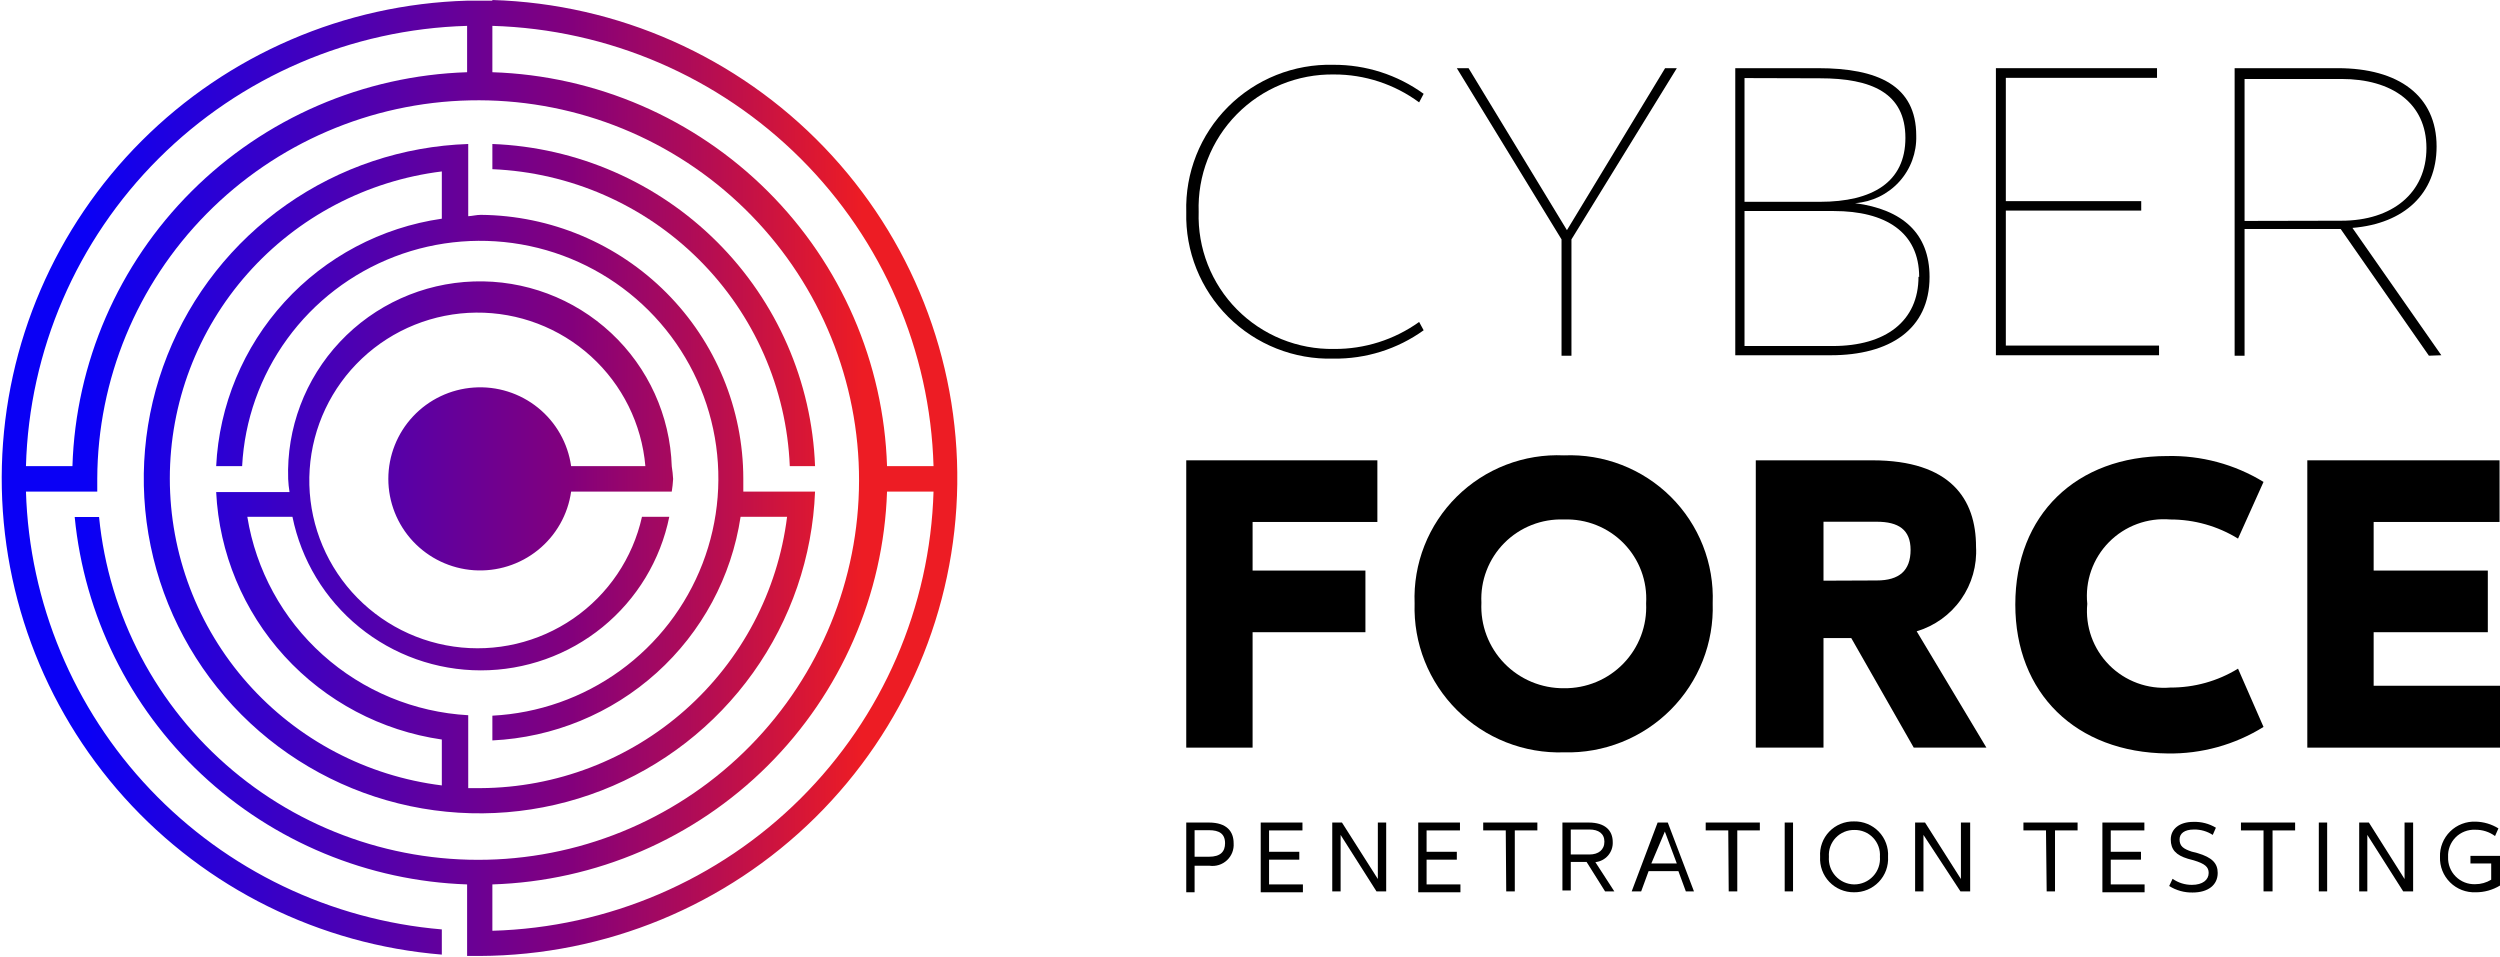 <?xml version="1.0" encoding="UTF-8"?>
<svg xmlns="http://www.w3.org/2000/svg" width="196" height="75" viewBox="0 0 196 75" fill="none">
  <g clip-path="url(#clip0_1_80)">
    <path d="M38.602 0.053H36.621C27.02 0.331 17.889 4.264 11.106 11.045C4.323 17.826 0.402 26.939 0.148 36.513C-0.106 46.086 3.327 55.393 9.742 62.522C16.157 69.65 25.066 74.058 34.639 74.841V72.866C25.927 72.129 17.791 68.225 11.779 61.896C5.767 55.566 2.299 47.254 2.035 38.541H7.625C7.625 38.206 7.625 37.87 7.625 37.518C7.656 29.752 10.729 22.305 16.189 16.767C21.648 11.228 29.062 8.035 36.849 7.869C44.636 7.703 52.18 10.577 57.872 15.878C63.564 21.179 66.954 28.487 67.317 36.245C67.681 44.002 64.991 51.594 59.821 57.402C54.65 63.21 47.408 66.773 39.639 67.333C31.87 67.892 24.19 65.404 18.236 60.397C12.281 55.391 8.525 48.263 7.767 40.534H5.856C6.607 48.239 10.142 55.409 15.802 60.708C21.462 66.008 28.861 69.075 36.621 69.338V74.947C36.957 74.947 37.276 74.947 37.612 74.947C47.47 74.907 56.918 71.008 63.92 64.09C70.923 57.171 74.92 47.787 75.05 37.959C75.18 28.131 71.432 18.645 64.615 11.545C57.798 4.445 48.456 0.299 38.602 0V0.053ZM5.679 36.547H2.035C2.284 27.477 6.007 18.846 12.439 12.427C18.871 6.007 27.524 2.286 36.621 2.028V5.662C28.492 5.923 20.767 9.262 15.019 14.999C9.271 20.737 5.931 28.442 5.679 36.547ZM38.602 5.662V2.028C47.697 2.295 56.345 6.018 62.775 12.436C69.205 18.854 72.93 27.48 73.189 36.547H69.544C69.288 28.443 65.947 20.74 60.199 15.004C54.452 9.267 46.73 5.927 38.602 5.662ZM38.602 72.972V69.338C46.718 69.083 54.433 65.757 60.179 60.038C65.926 54.318 69.274 46.632 69.544 38.541H73.189C72.921 47.597 69.19 56.208 62.759 62.61C56.329 69.012 47.686 72.719 38.602 72.972Z" fill="url(#paint0_linear_1_80)"></path>
    <path d="M61.919 36.547H63.9C63.655 29.932 60.912 23.654 56.221 18.97C51.529 14.286 45.236 11.542 38.602 11.289V13.264C44.709 13.52 50.497 16.057 54.816 20.37C59.136 24.683 61.671 30.457 61.919 36.547Z" fill="url(#paint1_linear_1_80)"></path>
    <path d="M62.874 38.541H58.275C58.275 38.206 58.275 37.87 58.275 37.518C58.27 32.064 56.106 26.832 52.253 22.961C48.4 19.09 43.17 16.892 37.7 16.845C37.364 16.845 37.045 16.933 36.709 16.951V11.289C31.587 11.461 26.626 13.12 22.436 16.063C18.246 19.006 15.009 23.104 13.122 27.855C11.234 32.605 10.779 37.802 11.811 42.807C12.844 47.813 15.319 52.409 18.933 56.031C22.548 59.654 27.145 62.146 32.159 63.201C37.174 64.256 42.389 63.829 47.163 61.972C51.938 60.115 56.065 56.908 59.038 52.746C62.011 48.584 63.701 43.647 63.9 38.541H62.874ZM37.7 61.789C37.364 61.789 37.045 61.789 36.709 61.789V56.074C32.476 55.838 28.45 54.167 25.3 51.337C22.15 48.508 20.065 44.69 19.39 40.516H22.928C23.619 43.914 25.467 46.969 28.16 49.164C30.852 51.358 34.222 52.557 37.7 52.557C41.177 52.557 44.548 51.358 47.24 49.164C49.932 46.969 51.781 43.914 52.472 40.516H50.331C49.611 43.755 47.69 46.602 44.954 48.489C42.217 50.376 38.867 51.163 35.574 50.692C32.28 50.221 29.287 48.527 27.192 45.95C25.098 43.372 24.057 40.101 24.279 36.791C24.5 33.481 25.967 30.377 28.386 28.1C30.805 25.822 33.997 24.54 37.324 24.509C40.651 24.478 43.867 25.701 46.328 27.933C48.789 30.166 50.314 33.242 50.597 36.547H44.776C44.523 34.748 43.595 33.11 42.178 31.966C40.762 30.822 38.963 30.256 37.145 30.383C35.326 30.509 33.623 31.319 32.38 32.648C31.137 33.977 30.445 35.727 30.445 37.544C30.445 39.362 31.137 41.111 32.38 42.441C33.623 43.77 35.326 44.579 37.145 44.706C38.963 44.832 40.762 44.266 42.178 43.122C43.595 41.978 44.523 40.341 44.776 38.541H52.666C52.719 38.214 52.755 37.884 52.773 37.553C52.755 37.222 52.719 36.892 52.666 36.565C52.535 32.589 50.825 28.827 47.912 26.108C44.999 23.389 41.122 21.935 37.134 22.066C33.145 22.197 29.373 23.902 26.646 26.807C23.919 29.711 22.46 33.577 22.592 37.553C22.608 37.896 22.644 38.237 22.698 38.576H16.948C17.182 43.354 19.074 47.903 22.302 51.442C25.529 54.982 29.891 57.293 34.639 57.979V61.577C28.753 60.847 23.336 57.998 19.409 53.566C15.482 49.134 13.314 43.423 13.314 37.509C13.314 31.595 15.482 25.884 19.409 21.452C23.336 17.019 28.753 14.17 34.639 13.441V17.145C29.891 17.831 25.529 20.142 22.302 23.681C19.074 27.221 17.182 31.769 16.948 36.547H18.983C19.169 32.95 20.397 29.484 22.519 26.568C24.641 23.652 27.565 21.413 30.938 20.12C34.31 18.828 37.986 18.539 41.52 19.287C45.054 20.035 48.295 21.789 50.85 24.336C53.404 26.883 55.163 30.114 55.914 33.638C56.664 37.162 56.374 40.827 55.078 44.189C53.782 47.552 51.535 50.468 48.611 52.583C45.687 54.699 42.21 55.923 38.602 56.109V58.049C43.379 57.821 47.928 55.949 51.476 52.752C55.025 49.555 57.352 45.231 58.062 40.516H61.707C60.977 46.363 58.138 51.746 53.721 55.66C49.304 59.574 43.609 61.752 37.7 61.789Z" fill="url(#paint2_linear_1_80)"></path>
    <path d="M96.717 66.11C96.735 66.357 96.698 66.605 96.608 66.836C96.517 67.067 96.376 67.275 96.194 67.444C96.013 67.613 95.795 67.74 95.558 67.814C95.321 67.888 95.07 67.909 94.824 67.874H93.656V69.955H93.002V64.487H94.771C96.204 64.487 96.717 65.21 96.717 66.11ZM96.045 66.11C96.045 65.352 95.567 65.087 94.789 65.087H93.656V67.168H94.789C95.691 67.168 96.045 66.763 96.045 66.11Z" fill="black"></path>
    <path d="M98.84 64.487H102.113V65.105H99.494V66.78H101.865V67.398H99.494V69.338H102.148V69.955H98.84V64.487Z" fill="black"></path>
    <path d="M108.677 64.487V69.885H107.917L105.104 65.457V69.885H104.449V64.487H105.21L108.023 68.915V64.487H108.677Z" fill="black"></path>
    <path d="M111.189 64.487H114.462V65.105H111.844V66.78H114.215V67.398H111.844V69.338H114.498V69.955H111.189V64.487Z" fill="black"></path>
    <path d="M118.052 65.105H116.283V64.487H120.529V65.105H118.76V69.885H118.088L118.052 65.105Z" fill="black"></path>
    <path d="M124.387 67.574H123.149V69.814H122.494V64.487H124.546C125.838 64.487 126.439 65.105 126.439 66.022C126.455 66.407 126.323 66.784 126.07 67.076C125.817 67.367 125.462 67.552 125.077 67.592L126.563 69.885H125.838L124.387 67.574ZM123.149 66.992H124.617C125.325 66.992 125.785 66.622 125.785 65.987C125.785 65.352 125.325 65.034 124.617 65.034H123.149V66.992Z" fill="black"></path>
    <path d="M131.586 68.297H129.251L128.667 69.885H127.924L129.958 64.487H130.754L132.807 69.885H132.17L131.586 68.297ZM129.463 67.698H131.462L130.524 65.193L129.463 67.698Z" fill="black"></path>
    <path d="M135.496 65.105H133.727V64.487H137.972V65.105H136.203V69.885H135.531L135.496 65.105Z" fill="black"></path>
    <path d="M139.92 64.487H140.574V69.885H139.92V64.487Z" fill="black"></path>
    <path d="M142.697 67.168C142.673 66.809 142.724 66.448 142.847 66.109C142.969 65.77 143.162 65.461 143.412 65.2C143.661 64.94 143.963 64.734 144.297 64.596C144.631 64.458 144.99 64.391 145.351 64.399C145.713 64.391 146.073 64.458 146.408 64.596C146.743 64.734 147.045 64.939 147.296 65.199C147.547 65.46 147.741 65.769 147.866 66.108C147.991 66.447 148.045 66.808 148.023 67.168C148.044 67.53 147.991 67.891 147.867 68.231C147.742 68.571 147.548 68.882 147.297 69.143C147.046 69.405 146.744 69.612 146.409 69.752C146.074 69.892 145.714 69.961 145.351 69.955C144.99 69.958 144.631 69.887 144.299 69.746C143.966 69.606 143.666 69.398 143.417 69.137C143.168 68.875 142.976 68.566 142.852 68.227C142.728 67.888 142.676 67.528 142.697 67.168ZM145.369 69.338C145.648 69.339 145.924 69.282 146.179 69.171C146.435 69.06 146.665 68.898 146.854 68.694C147.044 68.49 147.189 68.249 147.28 67.987C147.372 67.724 147.408 67.445 147.386 67.168C147.405 66.897 147.368 66.624 147.276 66.367C147.184 66.111 147.039 65.876 146.851 65.679C146.663 65.481 146.435 65.325 146.183 65.22C145.931 65.115 145.66 65.064 145.387 65.069C145.113 65.064 144.842 65.115 144.59 65.22C144.338 65.325 144.11 65.481 143.922 65.679C143.734 65.876 143.589 66.111 143.497 66.367C143.405 66.624 143.368 66.897 143.387 67.168C143.366 67.441 143.4 67.715 143.488 67.974C143.576 68.233 143.717 68.472 143.901 68.675C144.084 68.878 144.308 69.041 144.557 69.156C144.807 69.269 145.077 69.332 145.351 69.338H145.369Z" fill="black"></path>
    <path d="M154.461 64.487V69.885H153.7L150.799 65.457V69.885H150.145V64.487H150.923L153.736 68.915V64.487H154.461Z" fill="black"></path>
    <path d="M160.406 65.105H158.637V64.487H162.883V65.105H161.113V69.885H160.459L160.406 65.105Z" fill="black"></path>
    <path d="M164.828 64.487H168.119V65.105H165.483V66.78H167.853V67.398H165.483V69.338H168.136V69.955H164.828V64.487Z" fill="black"></path>
    <path d="M170.064 69.462L170.33 68.897C170.774 69.211 171.307 69.377 171.851 69.373C172.683 69.373 173.16 68.985 173.16 68.439C173.16 67.962 172.86 67.715 171.993 67.451L171.533 67.327C170.595 67.045 170.188 66.604 170.188 65.81C170.188 64.999 170.861 64.435 171.957 64.435C172.579 64.413 173.194 64.572 173.727 64.893L173.479 65.458C173.043 65.173 172.531 65.026 172.01 65.034C171.25 65.034 170.878 65.352 170.878 65.81C170.878 66.357 171.197 66.551 171.816 66.763L172.294 66.886C173.426 67.222 173.868 67.68 173.868 68.439C173.868 69.391 173.107 69.973 171.904 69.973C171.254 69.987 170.614 69.809 170.064 69.462Z" fill="black"></path>
    <path d="M177.461 65.105H175.691V64.487H179.937V65.105H178.168V69.885H177.461V65.105Z" fill="black"></path>
    <path d="M181.795 64.487H182.449V69.885H181.795V64.487Z" fill="black"></path>
    <path d="M189.189 64.487V69.885H188.411L185.598 65.457V69.885H184.961V64.487H185.721L188.517 68.915V64.487H189.189Z" fill="black"></path>
    <path d="M196 67.098V69.426C195.425 69.775 194.763 69.959 194.09 69.956C193.72 69.97 193.352 69.909 193.007 69.775C192.662 69.641 192.349 69.438 192.087 69.178C191.824 68.918 191.619 68.608 191.482 68.265C191.346 67.922 191.282 67.555 191.295 67.186C191.282 66.816 191.346 66.448 191.484 66.103C191.621 65.76 191.828 65.448 192.093 65.187C192.357 64.927 192.672 64.724 193.019 64.592C193.366 64.459 193.736 64.4 194.107 64.417C194.734 64.434 195.344 64.617 195.877 64.946L195.611 65.546C195.161 65.215 194.614 65.042 194.054 65.052C193.771 65.039 193.487 65.086 193.223 65.189C192.958 65.292 192.718 65.449 192.518 65.65C192.318 65.851 192.163 66.092 192.062 66.356C191.961 66.621 191.916 66.903 191.931 67.186C191.919 67.468 191.965 67.75 192.067 68.013C192.169 68.277 192.325 68.516 192.525 68.716C192.724 68.917 192.963 69.074 193.226 69.178C193.489 69.282 193.771 69.331 194.054 69.321C194.498 69.323 194.933 69.201 195.31 68.968V67.698H193.683V67.098H196Z" fill="black"></path>
    <path d="M93.003 16.633C92.957 15.108 93.223 13.589 93.786 12.17C94.349 10.751 95.196 9.462 96.275 8.38C97.355 7.299 98.645 6.448 100.065 5.881C101.486 5.313 103.008 5.041 104.538 5.08C107.079 5.068 109.558 5.865 111.614 7.355L111.26 8.026C109.33 6.601 106.992 5.834 104.591 5.838C103.174 5.816 101.768 6.081 100.457 6.617C99.146 7.153 97.958 7.95 96.966 8.958C95.973 9.965 95.196 11.164 94.682 12.48C94.168 13.797 93.928 15.204 93.976 16.616C93.93 18.025 94.172 19.429 94.688 20.743C95.203 22.056 95.98 23.252 96.973 24.256C97.966 25.261 99.153 26.054 100.463 26.587C101.772 27.12 103.177 27.382 104.591 27.358C106.983 27.375 109.318 26.633 111.26 25.241L111.614 25.894C109.555 27.372 107.075 28.151 104.538 28.116C103.013 28.157 101.496 27.889 100.079 27.326C98.662 26.764 97.375 25.92 96.296 24.846C95.217 23.771 94.368 22.489 93.802 21.077C93.236 19.665 92.964 18.153 93.003 16.633Z" fill="black"></path>
    <path d="M131.464 5.345L123.202 18.768V27.887H122.424V18.768L114.215 5.345H115.135L122.848 18.045L130.544 5.345H131.464Z" fill="black"></path>
    <path d="M151.277 21.713C151.277 25.823 148.146 27.852 143.528 27.852H136.045V5.345H142.537C147.226 5.345 150.233 6.703 150.233 10.636C150.273 11.964 149.796 13.257 148.903 14.243C148.009 15.229 146.768 15.833 145.439 15.928C149.154 16.422 151.277 18.291 151.277 21.713ZM136.77 6.121V15.822H142.679C146.819 15.822 149.384 14.27 149.384 10.813C149.384 7.285 146.73 6.138 142.679 6.138L136.77 6.121ZM150.463 21.713C150.463 18.186 147.809 16.545 143.776 16.545H136.77V27.128H143.687C147.845 27.128 150.41 25.171 150.41 21.696L150.463 21.713Z" fill="black"></path>
    <path d="M156.479 5.345H169.11V6.103H157.257V15.769H167.872V16.51H157.257V27.093H169.269V27.852H156.479V5.345Z" fill="black"></path>
    <path d="M190.427 27.887L183.51 17.956H175.974V27.887H175.195V5.345H183.28C188.057 5.345 191.029 7.514 191.029 11.483C191.029 15.169 188.499 17.533 184.43 17.868L191.4 27.852L190.427 27.887ZM183.563 17.304C187.544 17.304 190.233 15.134 190.233 11.606C190.233 8.079 187.526 6.191 183.563 6.191H175.974V17.321L183.563 17.304Z" fill="black"></path>
    <path d="M93.002 36.089H107.986V40.922H98.203V44.732H107.049V49.565H98.203V58.614H93.002V36.089Z" fill="black"></path>
    <path d="M110.905 47.307C110.845 45.761 111.107 44.219 111.675 42.779C112.243 41.339 113.105 40.032 114.206 38.941C115.306 37.85 116.622 36.999 118.07 36.441C119.518 35.883 121.066 35.631 122.616 35.701C124.162 35.636 125.704 35.892 127.145 36.451C128.586 37.01 129.896 37.861 130.991 38.949C132.087 40.038 132.944 41.341 133.509 42.776C134.074 44.212 134.335 45.748 134.275 47.289C134.326 48.833 134.06 50.371 133.493 51.808C132.927 53.245 132.071 54.552 130.979 55.647C129.887 56.742 128.582 57.603 127.144 58.177C125.706 58.751 124.165 59.026 122.616 58.984C121.065 59.033 119.52 58.764 118.077 58.195C116.634 57.625 115.323 56.767 114.226 55.673C113.128 54.579 112.268 53.272 111.696 51.833C111.125 50.394 110.856 48.854 110.905 47.307ZM122.616 53.957C123.485 53.967 124.346 53.801 125.147 53.468C125.949 53.134 126.673 52.641 127.276 52.018C127.879 51.395 128.348 50.656 128.654 49.846C128.96 49.036 129.097 48.172 129.056 47.307C129.108 46.443 128.979 45.578 128.676 44.766C128.373 43.955 127.903 43.216 127.297 42.596C126.691 41.977 125.961 41.49 125.155 41.169C124.349 40.847 123.484 40.697 122.616 40.728C121.751 40.695 120.889 40.842 120.084 41.159C119.278 41.477 118.548 41.957 117.939 42.571C117.33 43.185 116.856 43.918 116.547 44.724C116.237 45.53 116.099 46.392 116.142 47.254C116.101 48.124 116.238 48.994 116.546 49.809C116.854 50.624 117.325 51.369 117.931 51.996C118.537 52.623 119.265 53.121 120.071 53.458C120.877 53.795 121.743 53.965 122.616 53.957Z" fill="black"></path>
    <path d="M155.735 58.614H150.038L145.138 50.023H142.962V58.614H137.654V36.089H146.783C152.939 36.089 154.921 39.14 154.921 42.862C155.007 44.328 154.594 45.781 153.75 46.984C152.906 48.188 151.679 49.072 150.268 49.494L155.735 58.614ZM147.137 45.508C148.906 45.508 149.79 44.732 149.79 43.109C149.79 41.522 148.835 40.904 147.137 40.904H142.962V45.526L147.137 45.508Z" fill="black"></path>
    <path d="M158 47.395C158 40.34 162.794 35.754 169.906 35.754C172.567 35.692 175.19 36.396 177.46 37.782L175.461 42.227C173.867 41.244 172.028 40.725 170.154 40.728C169.269 40.653 168.379 40.774 167.546 41.082C166.714 41.389 165.96 41.877 165.338 42.508C164.716 43.14 164.242 43.901 163.949 44.736C163.656 45.572 163.552 46.462 163.643 47.342C163.56 48.219 163.671 49.102 163.967 49.931C164.264 50.761 164.74 51.515 165.36 52.14C165.981 52.766 166.732 53.248 167.561 53.553C168.389 53.858 169.274 53.978 170.154 53.904C172.027 53.914 173.865 53.401 175.461 52.422L177.46 56.991C175.207 58.392 172.597 59.115 169.942 59.072C162.741 59.002 158 54.345 158 47.395Z" fill="black"></path>
    <path d="M180.893 36.089H195.965V40.922H186.094V44.732H195.045V49.565H186.094V53.763H196.001V58.614H180.893V36.089Z" fill="black"></path>
  </g>
  <defs>
    <linearGradient id="paint0_linear_1_80" x1="-0.867" y1="37.5" x2="75.205" y2="37.5" gradientUnits="userSpaceOnUse">
      <stop offset="0.1" stop-color="#0A00F5"></stop>
      <stop offset="0.6" stop-color="#83007C"></stop>
      <stop offset="0.9" stop-color="#ED1C24"></stop>
    </linearGradient>
    <linearGradient id="paint1_linear_1_80" x1="-0.867" y1="23.918" x2="75.204" y2="23.918" gradientUnits="userSpaceOnUse">
      <stop offset="0.1" stop-color="#0A00F5"></stop>
      <stop offset="0.6" stop-color="#83007C"></stop>
      <stop offset="0.9" stop-color="#ED1C24"></stop>
    </linearGradient>
    <linearGradient id="paint2_linear_1_80" x1="-0.867" y1="37.518" x2="75.205" y2="37.518" gradientUnits="userSpaceOnUse">
      <stop offset="0.1" stop-color="#0A00F5"></stop>
      <stop offset="0.6" stop-color="#83007C"></stop>
      <stop offset="0.9" stop-color="#ED1C24"></stop>
    </linearGradient>
    <clipPath id="clip0_1_80">
      <rect width="196" height="75" fill="white"></rect>
    </clipPath>
  </defs>
</svg>
